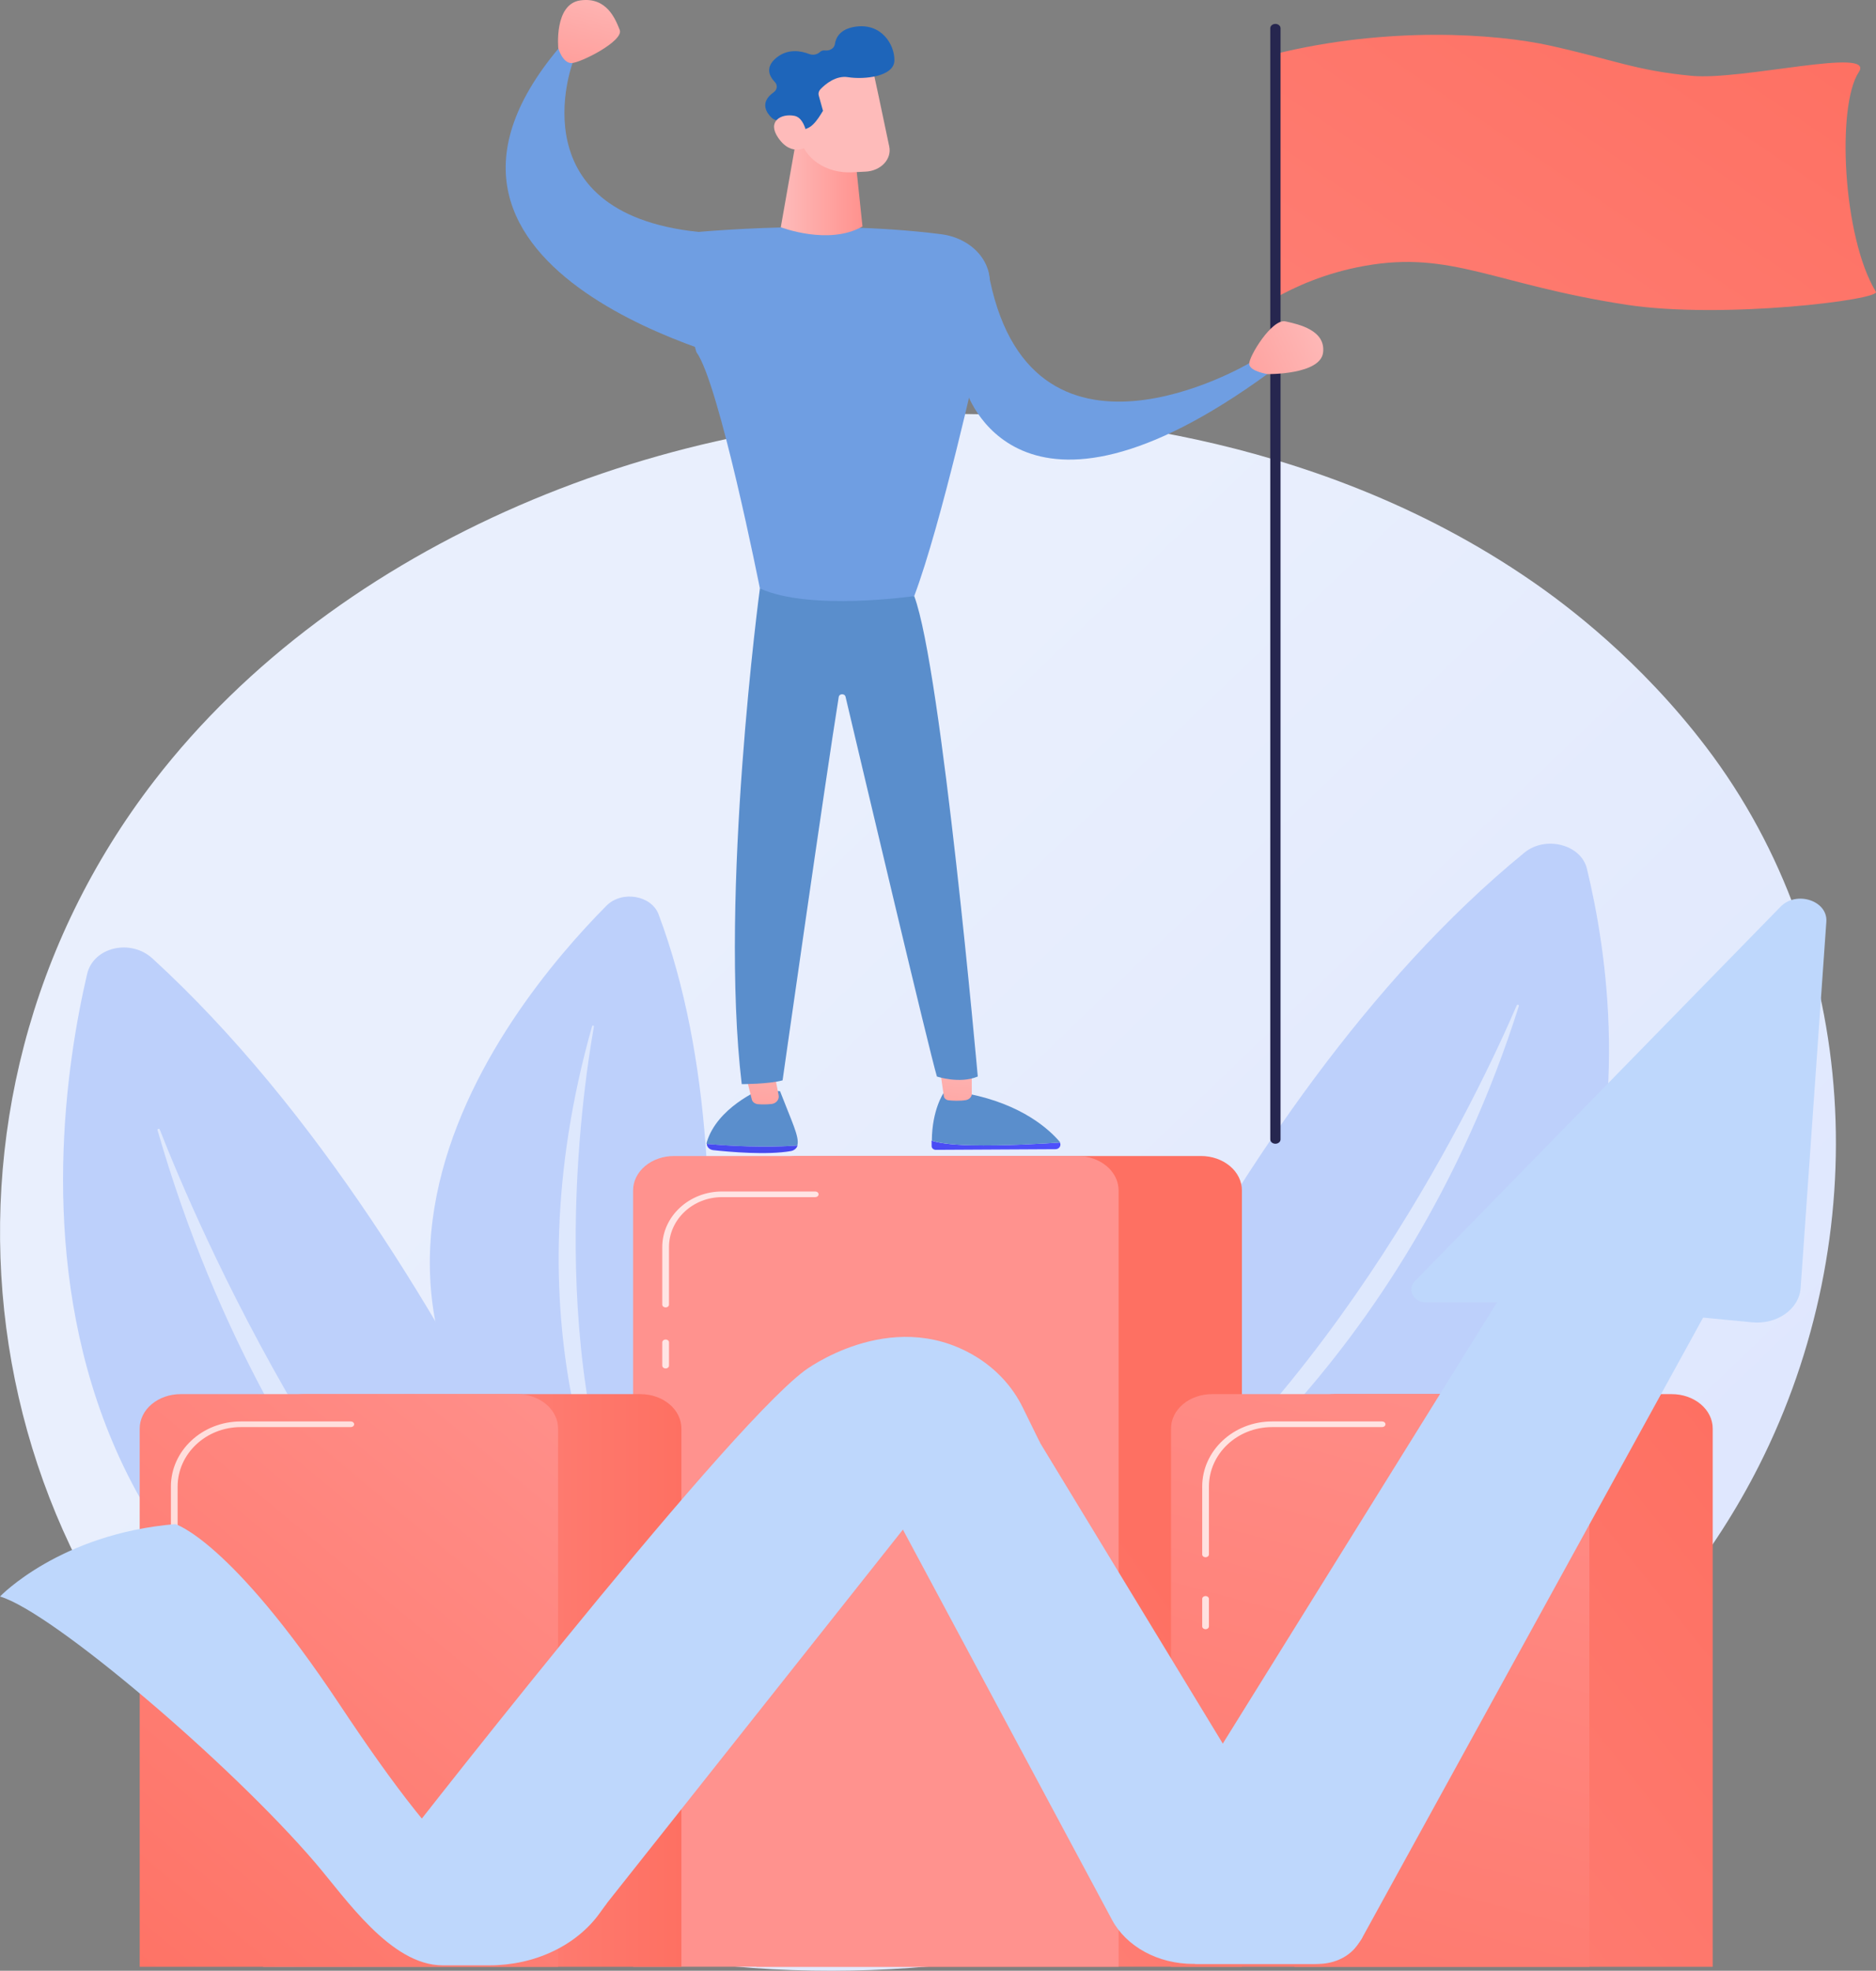 <?xml version="1.0" encoding="UTF-8"?>
<svg xmlns="http://www.w3.org/2000/svg" width="179" height="188" viewBox="0 0 179 188" fill="none">
  <rect x="0" y="0" width="179" height="188" fill="#808080" stroke="none"/>
  <g clip-path="url(#clip0_10_2270)">
    <path d="M167.833 139.821C150.834 173.43 105.565 192.258 66.305 187.179C59.916 186.352 42.403 183.891 26.896 172.277C-2.95 149.92 -9.338 105.65 14.742 74.452C32.267 51.745 63.683 38.873 93.536 39.517C99.966 39.655 124.609 40.51 146.265 55.508C149.447 57.711 156.462 62.946 162.782 71.25C177.633 90.75 178.909 117.918 167.833 139.821Z" fill="url(#paint0_linear_10_2270)"></path>
    <path d="M63.527 173.199C63.527 173.199 45.748 119.995 14.551 91.436C12.454 89.516 8.912 90.35 8.313 92.913C4.312 110.051 -2.055 161.909 63.527 173.199Z" fill="#BDD0FB"></path>
    <path opacity="0.5" d="M57.366 169.877C57.52 170.001 57.342 170.207 57.173 170.102C50.895 166.213 26.316 146.969 15.027 107.802C15.023 107.79 15.021 107.777 15.023 107.765C15.024 107.753 15.028 107.741 15.035 107.73C15.042 107.719 15.051 107.709 15.063 107.701C15.074 107.693 15.087 107.687 15.101 107.684C15.115 107.68 15.13 107.679 15.145 107.68C15.159 107.681 15.174 107.685 15.187 107.69C15.2 107.696 15.211 107.704 15.221 107.713C15.23 107.723 15.237 107.734 15.242 107.746C18.786 116.804 33.024 150.184 57.366 169.877Z" fill="white"></path>
    <path d="M63.846 153.785C63.846 153.785 73.075 114.503 62.842 87.231C62.154 85.398 59.33 84.923 57.865 86.4C48.068 96.274 22.452 127.794 63.846 153.785Z" fill="#BDD0FB"></path>
    <path opacity="0.5" d="M60.879 149.89C60.891 149.915 60.89 149.943 60.878 149.968C60.866 149.992 60.843 150.012 60.814 150.024C60.785 150.035 60.752 150.037 60.722 150.028C60.691 150.02 60.666 150.003 60.65 149.979C57.831 145.685 48.443 126.292 56.497 97.887C56.502 97.869 56.515 97.852 56.534 97.842C56.553 97.831 56.576 97.827 56.598 97.831C56.621 97.834 56.641 97.844 56.654 97.86C56.667 97.875 56.673 97.894 56.67 97.913C55.465 104.75 51.837 130.278 60.879 149.89Z" fill="white"></path>
    <path d="M98.222 152.856C98.222 152.856 115.472 105.839 145.455 81.335C147.469 79.688 150.855 80.554 151.417 82.869C155.167 98.343 161.031 144.975 98.222 152.856Z" fill="#BDD0FB"></path>
    <path opacity="0.5" d="M104.132 150.092C104.103 150.114 104.084 150.144 104.08 150.176C104.077 150.209 104.087 150.241 104.111 150.268C104.134 150.294 104.168 150.312 104.206 150.318C104.245 150.324 104.284 150.318 104.317 150.3C110.345 147.032 133.948 130.641 144.924 95.966C144.933 95.943 144.931 95.918 144.918 95.896C144.905 95.875 144.882 95.858 144.855 95.851C144.828 95.843 144.798 95.845 144.773 95.856C144.747 95.867 144.727 95.886 144.719 95.909C141.287 103.897 127.513 133.29 104.132 150.092Z" fill="white"></path>
    <path d="M76.079 110.277H114.594C115.107 110.277 115.615 110.361 116.088 110.526C116.562 110.691 116.992 110.933 117.355 111.237C117.718 111.541 118.005 111.903 118.201 112.301C118.397 112.699 118.498 113.125 118.498 113.556V187.618H72.174V113.556C72.174 112.686 72.586 111.852 73.318 111.237C74.05 110.622 75.043 110.277 76.079 110.277Z" fill="url(#paint1_linear_10_2270)"></path>
    <path d="M64.311 110.277H102.827C103.862 110.277 104.855 110.622 105.588 111.237C106.32 111.852 106.731 112.686 106.731 113.556V187.618H60.407V113.556C60.407 112.686 60.818 111.852 61.55 111.237C62.282 110.622 63.276 110.277 64.311 110.277Z" fill="url(#paint2_linear_10_2270)"></path>
    <path opacity="0.76" d="M63.512 124.723C63.427 124.723 63.346 124.694 63.285 124.644C63.225 124.593 63.191 124.525 63.191 124.453V118.966C63.191 116.041 65.749 113.661 68.89 113.661H77.786C77.871 113.661 77.953 113.689 78.013 113.74C78.073 113.79 78.107 113.859 78.107 113.93C78.107 114.002 78.073 114.07 78.013 114.121C77.953 114.171 77.871 114.2 77.786 114.2H68.89C66.101 114.2 63.832 116.338 63.832 118.966V124.453C63.832 124.524 63.798 124.593 63.738 124.643C63.678 124.694 63.597 124.722 63.512 124.723Z" fill="white"></path>
    <path opacity="0.76" d="M63.512 130.541C63.427 130.541 63.346 130.513 63.285 130.462C63.225 130.412 63.191 130.343 63.191 130.272V128.035C63.196 127.966 63.232 127.902 63.292 127.854C63.351 127.807 63.43 127.78 63.513 127.78C63.595 127.78 63.674 127.807 63.734 127.854C63.794 127.902 63.829 127.966 63.834 128.035V130.272C63.834 130.343 63.8 130.412 63.739 130.462C63.679 130.513 63.597 130.541 63.512 130.541Z" fill="white"></path>
    <path d="M29.006 132.992H61.113C62.148 132.992 63.141 133.337 63.873 133.952C64.606 134.567 65.017 135.401 65.017 136.271V187.62H25.101V136.271C25.101 135.84 25.202 135.414 25.398 135.016C25.594 134.618 25.882 134.256 26.244 133.952C26.607 133.647 27.038 133.406 27.511 133.241C27.985 133.076 28.493 132.992 29.006 132.992Z" fill="url(#paint3_linear_10_2270)"></path>
    <path d="M17.237 132.992H49.346C50.381 132.992 51.374 133.337 52.106 133.952C52.838 134.567 53.25 135.401 53.25 136.271V187.62H13.329V136.271C13.329 135.84 13.43 135.413 13.627 135.015C13.823 134.617 14.111 134.256 14.474 133.951C14.837 133.647 15.268 133.405 15.742 133.24C16.216 133.076 16.724 132.991 17.237 132.992Z" fill="url(#paint4_linear_10_2270)"></path>
    <g opacity="0.73">
      <path d="M16.629 148.552C16.544 148.552 16.462 148.524 16.402 148.473C16.341 148.423 16.307 148.354 16.307 148.283V141.809C16.307 138.384 19.301 135.598 22.972 135.598H33.471C33.556 135.598 33.638 135.627 33.698 135.677C33.758 135.728 33.792 135.796 33.792 135.868C33.792 135.939 33.758 136.007 33.698 136.058C33.638 136.108 33.556 136.137 33.471 136.137H22.975C19.652 136.137 16.949 138.682 16.949 141.809V148.287C16.948 148.358 16.914 148.425 16.854 148.475C16.794 148.524 16.713 148.552 16.629 148.552Z" fill="white"></path>
      <path d="M16.629 155.417C16.544 155.417 16.462 155.388 16.402 155.338C16.341 155.287 16.307 155.219 16.307 155.147V152.509C16.312 152.44 16.347 152.375 16.407 152.328C16.467 152.28 16.546 152.254 16.628 152.254C16.71 152.254 16.79 152.28 16.849 152.328C16.909 152.375 16.945 152.44 16.949 152.509V155.147C16.949 155.219 16.916 155.287 16.855 155.338C16.795 155.388 16.714 155.417 16.629 155.417Z" fill="white"></path>
    </g>
    <path d="M127.407 132.992H159.515C160.028 132.992 160.535 133.077 161.009 133.241C161.483 133.406 161.913 133.648 162.276 133.952C162.638 134.257 162.926 134.618 163.122 135.016C163.318 135.414 163.419 135.84 163.419 136.271V187.62H123.503V136.271C123.503 135.401 123.914 134.567 124.646 133.952C125.378 133.337 126.372 132.992 127.407 132.992Z" fill="url(#paint5_linear_10_2270)"></path>
    <path d="M115.639 132.992H147.748C148.783 132.992 149.776 133.337 150.508 133.952C151.24 134.567 151.652 135.401 151.652 136.271V187.62H111.735V136.271C111.735 135.401 112.147 134.567 112.879 133.952C113.611 133.337 114.604 132.992 115.639 132.992Z" fill="url(#paint6_linear_10_2270)"></path>
    <path opacity="0.76" d="M115.03 148.552C114.945 148.552 114.863 148.524 114.803 148.473C114.743 148.423 114.709 148.354 114.709 148.283V141.809C114.709 138.384 117.703 135.598 121.374 135.598H131.873C131.958 135.598 132.04 135.627 132.1 135.677C132.16 135.728 132.194 135.796 132.194 135.868C132.194 135.939 132.16 136.007 132.1 136.058C132.04 136.108 131.958 136.137 131.873 136.137H121.377C118.054 136.137 115.352 138.682 115.352 141.809V148.287C115.35 148.358 115.315 148.425 115.255 148.475C115.195 148.524 115.114 148.552 115.03 148.552Z" fill="white"></path>
    <path opacity="0.76" d="M115.03 155.417C114.945 155.417 114.863 155.388 114.803 155.338C114.743 155.287 114.709 155.219 114.709 155.147V152.509C114.714 152.44 114.75 152.375 114.809 152.328C114.869 152.28 114.948 152.254 115.03 152.254C115.113 152.254 115.192 152.28 115.252 152.328C115.311 152.375 115.347 152.44 115.352 152.509V155.147C115.351 155.219 115.317 155.287 115.257 155.338C115.197 155.388 115.115 155.417 115.03 155.417Z" fill="white"></path>
    <path d="M110.065 176.963L142.83 124.246H136.117C135.84 124.246 135.567 124.18 135.333 124.055C135.098 123.931 134.91 123.752 134.791 123.542C134.673 123.331 134.628 123.096 134.662 122.864C134.696 122.633 134.807 122.414 134.983 122.234L169.9 86.489C171.414 84.94 174.403 85.921 174.262 87.922L171.808 122.877C171.775 123.351 171.627 123.814 171.373 124.239C171.119 124.663 170.765 125.039 170.332 125.345C169.899 125.65 169.397 125.879 168.855 126.016C168.314 126.152 167.745 126.195 167.183 126.141L162.504 125.691L129.995 184.818C129.58 185.572 128.917 186.211 128.084 186.658C127.251 187.106 126.283 187.344 125.295 187.344H114.031L110.065 176.963Z" fill="#BED7FC"></path>
    <path d="M82.976 139.99L106.107 183.146C106.778 184.397 107.865 185.459 109.237 186.204C110.609 186.949 112.208 187.346 113.842 187.346H125.767C126.544 187.346 127.306 187.171 127.976 186.84C128.645 186.509 129.197 186.034 129.574 185.463L129.998 184.821C129.37 184.821 128.754 184.675 128.218 184.4C127.682 184.124 127.247 183.729 126.962 183.259L96.142 132.542L82.976 139.99Z" fill="#BED7FC"></path>
    <path d="M99.255 137.664C98.707 137.301 98.075 137.037 97.399 136.889C96.723 136.742 96.019 136.713 95.329 136.805C94.639 136.897 93.98 137.108 93.392 137.425C92.805 137.742 92.301 138.157 91.914 138.645L57.904 181.557C56.563 183.251 54.744 184.639 52.61 185.6C50.475 186.56 48.091 187.063 45.669 187.062H40.884L36.994 177.638C36.994 177.638 68.606 136.923 76.755 130.765C76.755 130.765 84.869 124.622 92.872 129.267C94.987 130.493 96.591 132.245 97.572 134.239L99.255 137.664Z" fill="#BED7FC"></path>
    <path d="M0 152.297C0 152.297 5.693 146.32 16.724 145.39C16.724 145.39 21.964 146.89 32.403 162.598C42.841 178.306 49.77 185.47 57.902 181.557L57.226 182.496C56.136 184.017 54.596 185.275 52.755 186.149C50.915 187.022 48.837 187.481 46.723 187.481H42.227C37.276 187.481 32.977 181.076 30.085 177.701C21.96 168.217 4.991 153.769 0 152.297Z" fill="#BED7FC"></path>
    <path d="M170.326 98.972C170.314 98.973 170.302 98.973 170.29 98.972C170.205 98.964 170.128 98.928 170.075 98.872C170.022 98.816 169.998 98.745 170.008 98.674L170.237 96.971C170.242 96.936 170.255 96.901 170.276 96.871C170.296 96.84 170.323 96.812 170.356 96.79C170.389 96.768 170.427 96.752 170.468 96.742C170.508 96.732 170.551 96.729 170.592 96.733C170.634 96.737 170.675 96.748 170.712 96.765C170.748 96.782 170.781 96.806 170.807 96.833C170.833 96.861 170.853 96.893 170.864 96.927C170.876 96.961 170.88 96.996 170.875 97.031L170.645 98.735C170.635 98.8 170.598 98.86 170.539 98.904C170.48 98.948 170.405 98.972 170.326 98.972Z" fill="#BED7FC"></path>
    <path d="M141.176 120.516C141.116 120.516 141.057 120.502 141.007 120.475C140.956 120.449 140.915 120.411 140.889 120.366C140.862 120.32 140.851 120.27 140.857 120.22C140.863 120.17 140.885 120.122 140.922 120.082L169.757 88.615C169.918 88.441 170.143 88.314 170.396 88.257C170.65 88.199 170.92 88.212 171.164 88.295C171.408 88.378 171.613 88.525 171.748 88.715C171.883 88.904 171.94 89.126 171.911 89.345L171.402 93.117C171.393 93.188 171.35 93.253 171.283 93.298C171.217 93.342 171.132 93.363 171.047 93.355C170.963 93.347 170.886 93.311 170.833 93.255C170.78 93.199 170.755 93.128 170.765 93.057L171.274 89.284C171.287 89.182 171.26 89.078 171.197 88.989C171.134 88.901 171.038 88.832 170.924 88.793C170.81 88.754 170.684 88.748 170.565 88.775C170.446 88.802 170.341 88.861 170.265 88.942L141.43 120.409C141.4 120.442 141.362 120.469 141.318 120.488C141.274 120.507 141.225 120.516 141.176 120.516Z" fill="#BED7FC"></path>
    <path d="M75.759 153.505C75.701 153.504 75.644 153.491 75.594 153.466C75.544 153.44 75.504 153.404 75.477 153.361C75.449 153.318 75.436 153.27 75.439 153.221C75.442 153.172 75.461 153.125 75.493 153.084L90.407 134.519C90.666 134.197 91.023 133.937 91.44 133.768C91.857 133.598 92.32 133.524 92.782 133.554C93.244 133.583 93.689 133.715 94.07 133.935C94.452 134.156 94.758 134.457 94.956 134.809C94.99 134.873 94.993 134.946 94.964 135.012C94.934 135.078 94.876 135.132 94.8 135.162C94.724 135.192 94.638 135.196 94.558 135.173C94.479 135.15 94.414 135.102 94.376 135.039C94.227 134.773 93.996 134.546 93.707 134.379C93.419 134.213 93.083 134.113 92.734 134.091C92.385 134.069 92.035 134.124 91.72 134.252C91.405 134.381 91.135 134.576 90.94 134.82L76.025 153.385C75.996 153.422 75.957 153.452 75.91 153.473C75.863 153.494 75.811 153.505 75.759 153.505Z" fill="#BED7FC"></path>
    <path d="M71.884 158.329C71.82 158.329 71.757 158.313 71.705 158.283C71.67 158.263 71.64 158.237 71.617 158.208C71.593 158.178 71.577 158.145 71.569 158.111C71.561 158.076 71.561 158.04 71.57 158.006C71.578 157.971 71.594 157.938 71.618 157.909L72.574 156.719C72.622 156.659 72.695 156.618 72.779 156.605C72.862 156.591 72.949 156.606 73.019 156.646C73.09 156.685 73.139 156.747 73.155 156.817C73.171 156.888 73.154 156.96 73.106 157.02L72.15 158.21C72.121 158.247 72.081 158.277 72.034 158.298C71.988 158.318 71.936 158.329 71.884 158.329Z" fill="#BED7FC"></path>
    <path d="M121.556 5.175C132.399 2.477 142.738 3.205 147.899 4.351C154.002 5.707 156.026 6.723 161.428 7.235C166.23 7.69 178.99 4.428 177.357 6.881C175.232 10.081 175.812 22.61 178.989 27.835C179.452 28.594 164.341 30.475 155.184 29.07C142.561 27.133 138.496 23.885 130.207 25.363C126.384 26.044 123.478 27.408 121.622 28.453C122.467 20.728 120.711 12.898 121.556 5.175Z" fill="url(#paint7_linear_10_2270)"></path>
    <path d="M121.694 109.106C121.564 109.106 121.439 109.062 121.347 108.985C121.256 108.908 121.204 108.803 121.204 108.694V2.692C121.204 2.582 121.256 2.478 121.347 2.401C121.439 2.324 121.564 2.28 121.694 2.28C121.824 2.28 121.948 2.324 122.04 2.401C122.132 2.478 122.183 2.582 122.183 2.692V108.701C122.181 108.809 122.129 108.912 122.037 108.987C121.946 109.063 121.822 109.106 121.694 109.106Z" fill="#26264F"></path>
    <path d="M67.419 109.121C67.417 109.064 67.424 109.008 67.439 108.954C68.43 105.655 72.481 103.965 72.481 103.965L74.429 104.093C75.549 107 76.272 108.419 76.091 109.213C76.091 109.236 76.079 109.257 76.072 109.278C74.47 109.399 71.157 109.478 67.419 109.121Z" fill="#5A8ECC"></path>
    <path d="M76.096 109.278C76.06 109.405 75.984 109.521 75.874 109.613C75.765 109.706 75.628 109.771 75.478 109.803C73.191 110.209 69.558 109.884 68.033 109.714C67.867 109.69 67.716 109.617 67.608 109.508C67.501 109.4 67.442 109.262 67.444 109.121C71.186 109.478 74.489 109.399 76.096 109.278Z" fill="url(#paint8_linear_10_2270)"></path>
    <path d="M70.877 101.418L71.73 104.868C71.755 104.986 71.824 105.095 71.927 105.178C72.03 105.261 72.162 105.315 72.304 105.332C72.744 105.368 73.188 105.362 73.626 105.314C74.066 105.259 74.372 104.884 74.294 104.481L73.698 101.418H70.877Z" fill="url(#paint9_linear_10_2270)"></path>
    <path d="M92.6 109.25C90.519 109.201 89.443 108.995 88.886 108.804C88.886 108.978 88.886 109.155 88.893 109.337C88.891 109.427 88.931 109.514 89.004 109.58C89.077 109.646 89.178 109.685 89.285 109.689L100.71 109.627C101.074 109.627 101.289 109.269 101.129 108.988C99.631 109.092 95.817 109.325 92.6 109.25Z" fill="url(#paint10_linear_10_2270)"></path>
    <path d="M101.155 108.988C101.143 108.963 101.128 108.939 101.11 108.916C100.101 107.733 97.536 105.375 92.453 104.352L90.017 104.288C90.017 104.288 88.933 105.871 88.912 108.804C89.469 108.995 90.545 109.201 92.626 109.25C95.843 109.325 99.657 109.092 101.155 108.988Z" fill="#5A8ECC"></path>
    <path d="M89.566 101.187C89.593 101.34 89.926 103.657 90.056 104.556C90.065 104.656 90.115 104.751 90.196 104.824C90.277 104.898 90.385 104.946 90.503 104.962C90.918 105.003 91.59 105.043 92.176 104.94C92.336 104.906 92.478 104.828 92.577 104.717C92.677 104.607 92.728 104.471 92.723 104.332V100.694L89.566 101.187Z" fill="url(#paint11_linear_10_2270)"></path>
    <path d="M72.506 56.135C72.506 56.135 68.607 85.234 70.773 103.421C70.773 103.421 73.371 103.421 74.671 103.058C74.671 103.058 78.721 74.606 80.032 66.465C80.042 66.4 80.079 66.341 80.136 66.297C80.193 66.254 80.267 66.229 80.344 66.227C80.422 66.225 80.497 66.246 80.558 66.286C80.618 66.327 80.659 66.384 80.674 66.448C82.291 73.297 88.641 100.158 89.396 102.694C89.396 102.694 91.562 103.424 93.295 102.694C93.295 102.694 89.83 63.774 87.231 56.862L72.506 56.135Z" fill="#5A8ECC"></path>
    <path d="M64.709 22.308C64.709 22.308 77.813 20.822 89.772 22.338C91.194 22.515 92.475 23.155 93.339 24.119C94.204 25.084 94.582 26.295 94.392 27.491L93.294 34.311C93.294 34.311 89.83 49.952 87.231 56.862C87.231 56.862 77.269 58.318 72.506 56.133C72.506 56.133 68.607 36.49 66.442 33.581C66.442 33.584 64.276 25.942 64.709 22.308Z" fill="#6F9EE2"></path>
    <path d="M76.142 12.365L74.5 21.677C74.5 21.677 79.083 23.444 82.294 21.601L81.603 15.031L76.142 12.365Z" fill="url(#paint12_linear_10_2270)"></path>
    <path d="M83.202 6.302C83.253 6.383 84.241 11.076 84.85 13.983C84.909 14.266 84.896 14.556 84.812 14.835C84.728 15.114 84.575 15.375 84.363 15.6C84.15 15.826 83.884 16.011 83.58 16.144C83.276 16.277 82.943 16.355 82.601 16.372L81.273 16.437C80.097 16.495 78.937 16.182 78.02 15.56C77.104 14.938 76.497 14.051 76.318 13.072L75.358 7.807C75.358 7.807 81.948 4.392 83.202 6.302Z" fill="url(#paint13_linear_10_2270)"></path>
    <path d="M73.927 7.82C73.418 7.289 72.975 6.43 74.059 5.526C75.143 4.622 76.4 4.839 77.189 5.146C77.36 5.215 77.553 5.236 77.738 5.205C77.924 5.174 78.093 5.093 78.219 4.974C78.281 4.912 78.361 4.863 78.452 4.835C78.543 4.807 78.641 4.799 78.737 4.812C78.844 4.824 78.953 4.819 79.057 4.796C79.162 4.773 79.26 4.732 79.346 4.677C79.432 4.622 79.504 4.553 79.558 4.474C79.612 4.395 79.646 4.308 79.66 4.218C79.757 3.558 80.172 2.781 81.562 2.555C84.112 2.142 85.384 4.284 85.338 5.79C85.293 7.297 82.498 7.611 80.913 7.362C79.748 7.178 78.74 8.037 78.288 8.507C78.207 8.591 78.15 8.689 78.121 8.794C78.092 8.899 78.092 9.009 78.121 9.114L78.527 10.569C78.248 11.021 77.974 11.483 77.581 11.867C77.347 12.112 77.024 12.286 76.661 12.363C76.186 11.62 74.856 11.494 74.239 11.477C74.122 11.474 74.007 11.451 73.902 11.409C73.796 11.367 73.702 11.308 73.626 11.233C73.16 10.785 72.43 9.783 73.826 8.8C73.991 8.68 74.094 8.51 74.113 8.327C74.132 8.144 74.065 7.962 73.927 7.82Z" fill="#1E65BA"></path>
    <path d="M77.119 13.923C77.119 13.923 77.064 11.296 75.797 11.049C74.531 10.803 73.165 11.571 74.252 13.144C75.596 15.101 77.119 13.923 77.119 13.923Z" fill="url(#paint14_linear_10_2270)"></path>
    <path d="M72.117 34.864C72.117 34.864 34.929 26.364 53.395 4.5L54.643 5.985C54.643 5.985 49.081 20.793 67.51 22.201C67.51 22.201 72.284 32.54 72.117 34.864Z" fill="#6F9EE2"></path>
    <path d="M53.269 4.612C53.269 4.612 52.85 0.394 55.363 0.039C57.876 -0.317 58.714 1.797 59.13 2.853C59.546 3.908 55.363 6.017 54.523 6.017C53.682 6.017 53.269 4.612 53.269 4.612Z" fill="url(#paint15_linear_10_2270)"></path>
    <path d="M92.158 37.199C92.158 37.199 96.965 53.18 121.076 35.577L119.228 34.629C119.228 34.629 97.999 47.277 94.26 25.706C94.26 25.7 92.158 35.259 92.158 37.199Z" fill="#6F9EE2"></path>
    <path d="M120.951 35.688C120.951 35.688 125.994 35.757 126.244 33.627C126.494 31.498 123.926 30.938 122.649 30.657C121.372 30.376 119.139 34.026 119.195 34.729C119.251 35.431 120.951 35.688 120.951 35.688Z" fill="url(#paint16_linear_10_2270)"></path>
  </g>
  <defs>
    <linearGradient id="paint0_linear_10_2270" x1="190.181" y1="190.009" x2="78.847" y2="74.014" gradientUnits="userSpaceOnUse">
      <stop stop-color="#DAE3FE"></stop>
      <stop offset="1" stop-color="#E9EFFD"></stop>
    </linearGradient>
    <linearGradient id="paint1_linear_10_2270" x1="47.885" y1="174.214" x2="99.884" y2="136.085" gradientUnits="userSpaceOnUse">
      <stop stop-color="#FF928E"></stop>
      <stop offset="1" stop-color="#FE7062"></stop>
    </linearGradient>
    <linearGradient id="paint2_linear_10_2270" x1="141.506" y1="117.201" x2="228.946" y2="47.638" gradientUnits="userSpaceOnUse">
      <stop stop-color="#FF928E"></stop>
      <stop offset="1" stop-color="#FE7062"></stop>
    </linearGradient>
    <linearGradient id="paint3_linear_10_2270" x1="25.101" y1="160.306" x2="65.018" y2="160.306" gradientUnits="userSpaceOnUse">
      <stop stop-color="#FF928E"></stop>
      <stop offset="1" stop-color="#FE7062"></stop>
    </linearGradient>
    <linearGradient id="paint4_linear_10_2270" x1="65.349" y1="133.975" x2="13.113" y2="197.037" gradientUnits="userSpaceOnUse">
      <stop stop-color="#FF928E"></stop>
      <stop offset="1" stop-color="#FE7062"></stop>
    </linearGradient>
    <linearGradient id="paint5_linear_10_2270" x1="43.044" y1="218.065" x2="156.933" y2="126.426" gradientUnits="userSpaceOnUse">
      <stop stop-color="#FF928E"></stop>
      <stop offset="1" stop-color="#FE7062"></stop>
    </linearGradient>
    <linearGradient id="paint6_linear_10_2270" x1="148.612" y1="117.102" x2="121.178" y2="219.606" gradientUnits="userSpaceOnUse">
      <stop stop-color="#FF928E"></stop>
      <stop offset="1" stop-color="#FE7062"></stop>
    </linearGradient>
    <linearGradient id="paint7_linear_10_2270" x1="67.311" y1="103.192" x2="148.579" y2="-17.146" gradientUnits="userSpaceOnUse">
      <stop stop-color="#FF928E"></stop>
      <stop offset="1" stop-color="#FE7062"></stop>
    </linearGradient>
    <linearGradient id="paint8_linear_10_2270" x1="54.221" y1="97.777" x2="81.82" y2="123.58" gradientUnits="userSpaceOnUse">
      <stop stop-color="#4F52FF"></stop>
      <stop offset="1" stop-color="#4042E2"></stop>
    </linearGradient>
    <linearGradient id="paint9_linear_10_2270" x1="73.265" y1="98.099" x2="72.035" y2="110.877" gradientUnits="userSpaceOnUse">
      <stop stop-color="#FEBBBA"></stop>
      <stop offset="1" stop-color="#FF928E"></stop>
    </linearGradient>
    <linearGradient id="paint10_linear_10_2270" x1="102.724" y1="104.039" x2="76.034" y2="128.991" gradientUnits="userSpaceOnUse">
      <stop stop-color="#4F52FF"></stop>
      <stop offset="1" stop-color="#4042E2"></stop>
    </linearGradient>
    <linearGradient id="paint11_linear_10_2270" x1="91.56" y1="99.728" x2="90.409" y2="111.681" gradientUnits="userSpaceOnUse">
      <stop stop-color="#FEBBBA"></stop>
      <stop offset="1" stop-color="#FF928E"></stop>
    </linearGradient>
    <linearGradient id="paint12_linear_10_2270" x1="74.503" y1="17.403" x2="82.291" y2="17.403" gradientUnits="userSpaceOnUse">
      <stop stop-color="#FEBBBA"></stop>
      <stop offset="1" stop-color="#FF928E"></stop>
    </linearGradient>
    <linearGradient id="paint13_linear_10_2270" x1="732.183" y1="-486.216" x2="740.939" y2="-495.699" gradientUnits="userSpaceOnUse">
      <stop stop-color="#FEBBBA"></stop>
      <stop offset="1" stop-color="#FF928E"></stop>
    </linearGradient>
    <linearGradient id="paint14_linear_10_2270" x1="730.817" y1="-487.487" x2="739.573" y2="-496.97" gradientUnits="userSpaceOnUse">
      <stop stop-color="#FEBBBA"></stop>
      <stop offset="1" stop-color="#FF928E"></stop>
    </linearGradient>
    <linearGradient id="paint15_linear_10_2270" x1="57.974" y1="-2.027" x2="54.792" y2="10.421" gradientUnits="userSpaceOnUse">
      <stop stop-color="#FEBBBA"></stop>
      <stop offset="1" stop-color="#FF928E"></stop>
    </linearGradient>
    <linearGradient id="paint16_linear_10_2270" x1="126.599" y1="30.838" x2="113.172" y2="36.953" gradientUnits="userSpaceOnUse">
      <stop stop-color="#FEBBBA"></stop>
      <stop offset="1" stop-color="#FF928E"></stop>
    </linearGradient>
    <clipPath id="clip0_10_2270">
      <rect width="179" height="188" fill="white"></rect>
    </clipPath>
  </defs>
</svg>
